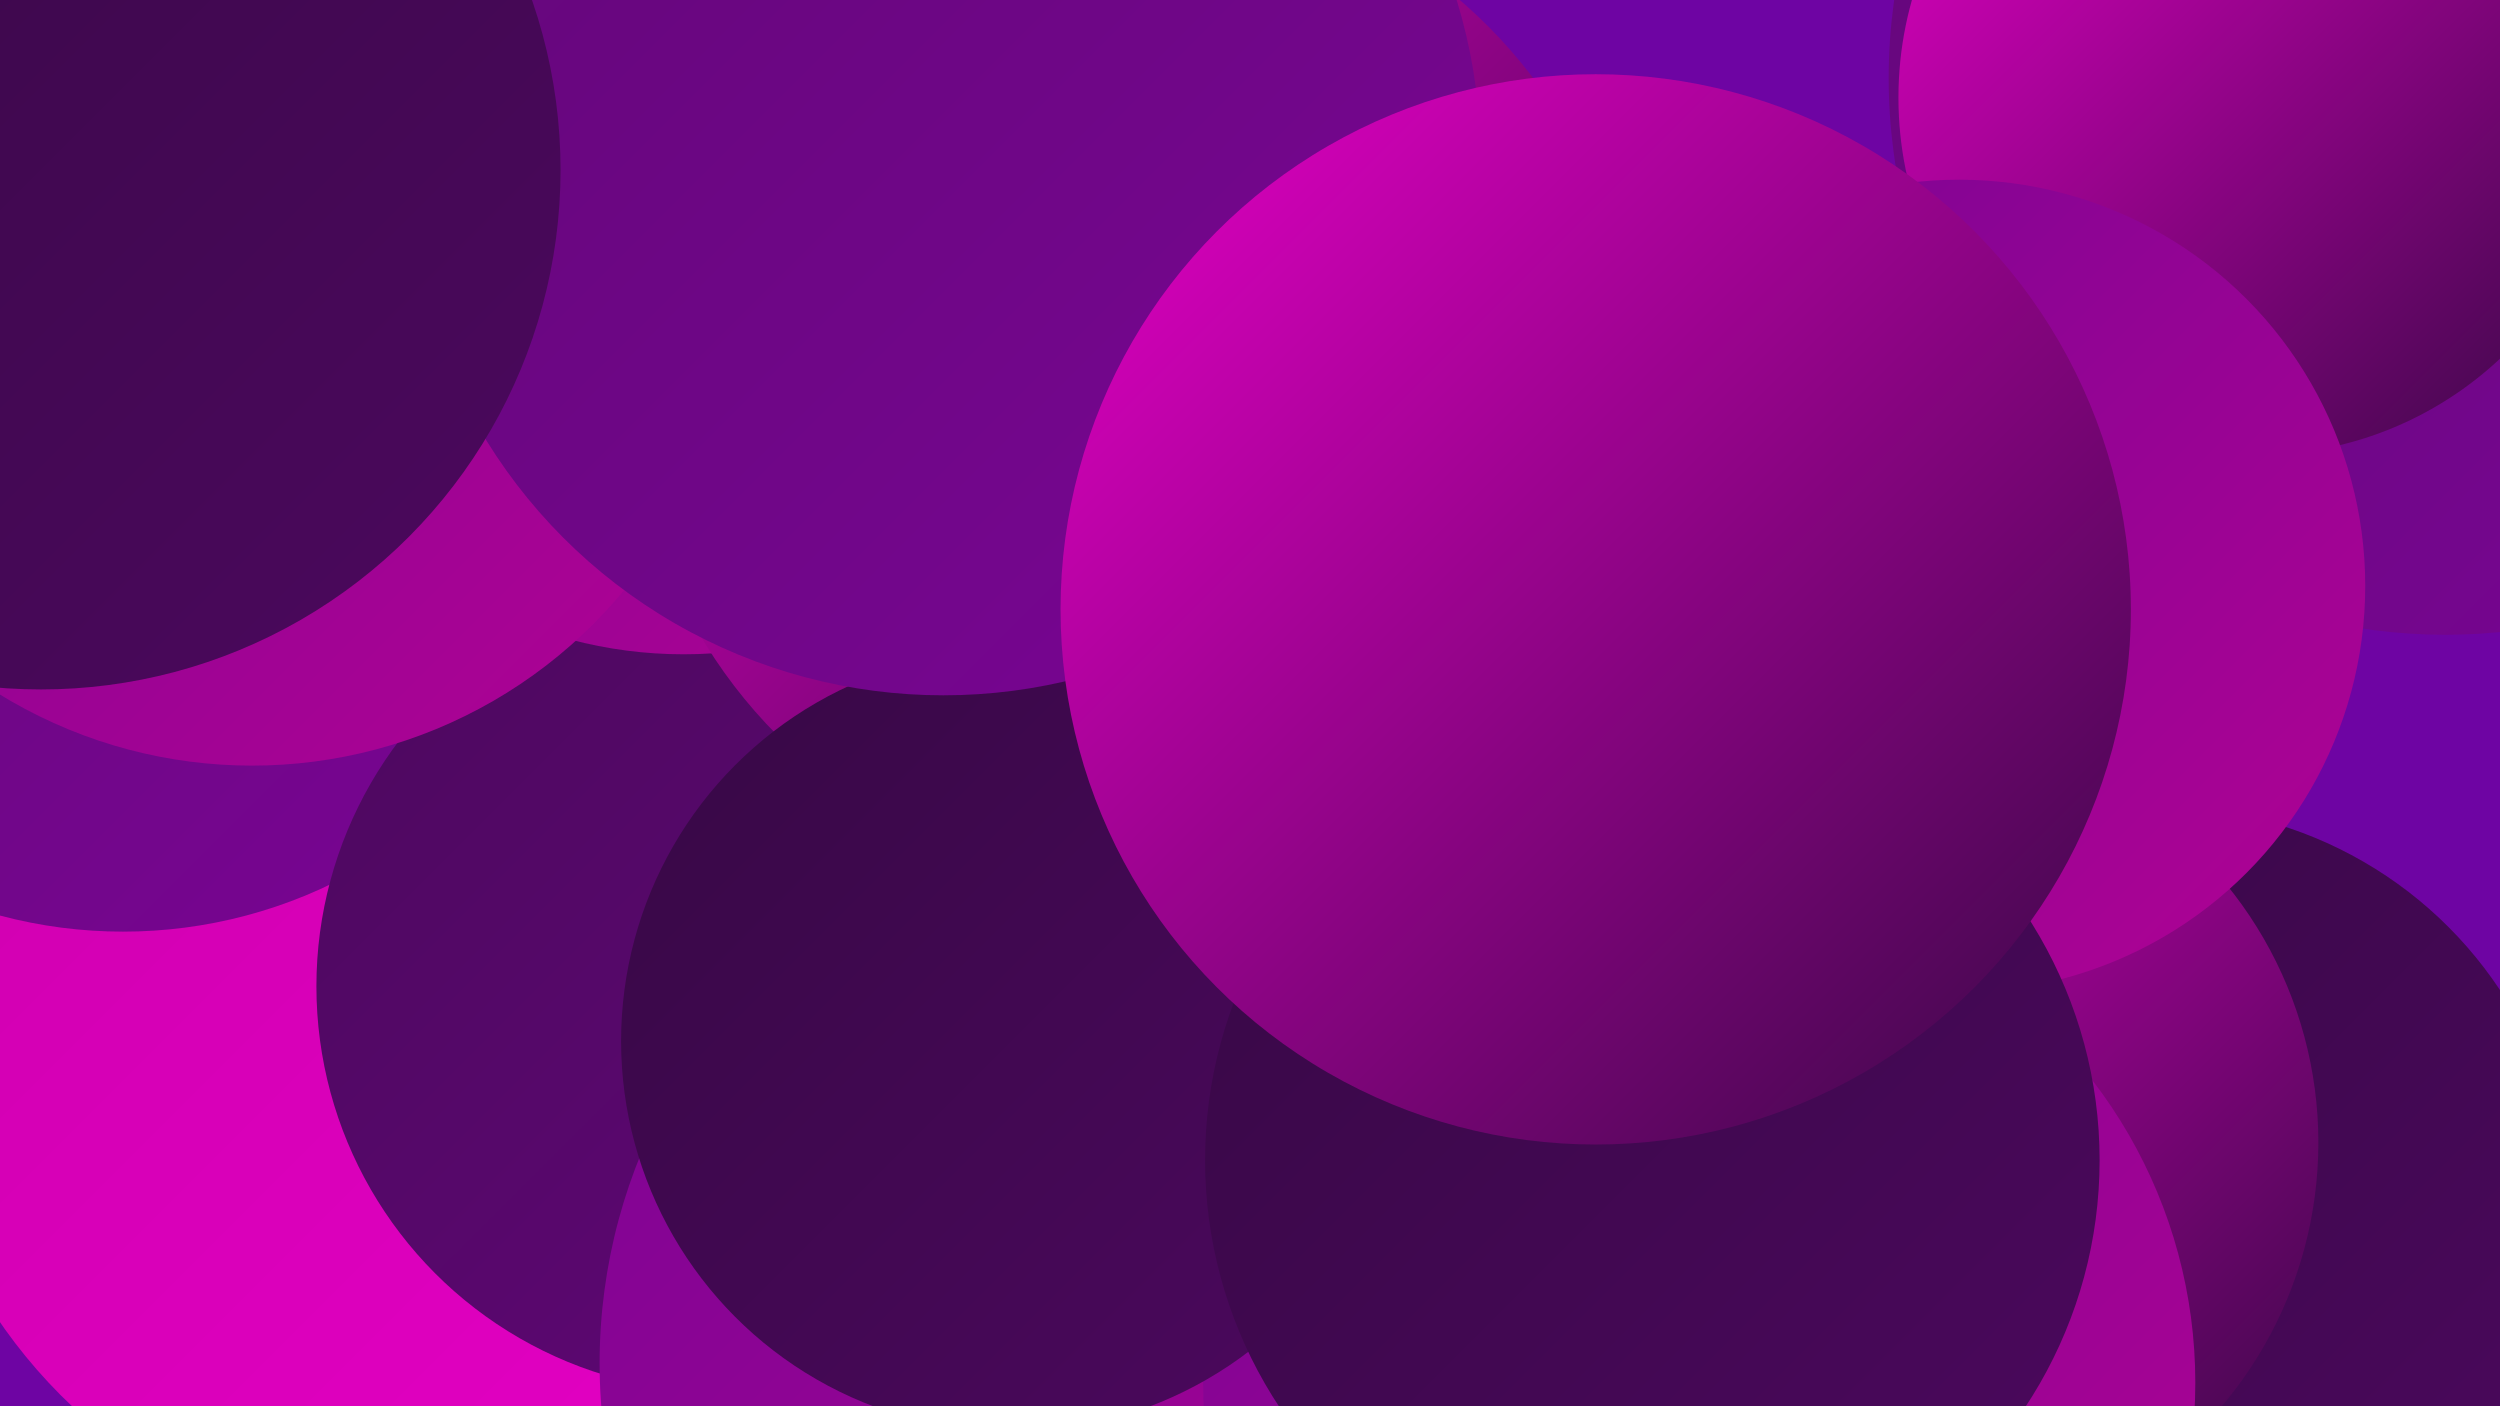 <?xml version="1.0" encoding="UTF-8"?><svg width="1280" height="720" xmlns="http://www.w3.org/2000/svg"><defs><linearGradient id="grad0" x1="0%" y1="0%" x2="100%" y2="100%"><stop offset="0%" style="stop-color:#370845;stop-opacity:1" /><stop offset="100%" style="stop-color:#4c085e;stop-opacity:1" /></linearGradient><linearGradient id="grad1" x1="0%" y1="0%" x2="100%" y2="100%"><stop offset="0%" style="stop-color:#4c085e;stop-opacity:1" /><stop offset="100%" style="stop-color:#620778;stop-opacity:1" /></linearGradient><linearGradient id="grad2" x1="0%" y1="0%" x2="100%" y2="100%"><stop offset="0%" style="stop-color:#620778;stop-opacity:1" /><stop offset="100%" style="stop-color:#7a0594;stop-opacity:1" /></linearGradient><linearGradient id="grad3" x1="0%" y1="0%" x2="100%" y2="100%"><stop offset="0%" style="stop-color:#7a0594;stop-opacity:1" /><stop offset="100%" style="stop-color:#b10294;stop-opacity:1" /></linearGradient><linearGradient id="grad4" x1="0%" y1="0%" x2="100%" y2="100%"><stop offset="0%" style="stop-color:#b10294;stop-opacity:1" /><stop offset="100%" style="stop-color:#cd00ad;stop-opacity:1" /></linearGradient><linearGradient id="grad5" x1="0%" y1="0%" x2="100%" y2="100%"><stop offset="0%" style="stop-color:#cd00ad;stop-opacity:1" /><stop offset="100%" style="stop-color:#e600c6;stop-opacity:1" /></linearGradient><linearGradient id="grad6" x1="0%" y1="0%" x2="100%" y2="100%"><stop offset="0%" style="stop-color:#e600c6;stop-opacity:1" /><stop offset="100%" style="stop-color:#370845;stop-opacity:1" /></linearGradient></defs><rect width="1280" height="720" fill="#6e04a3" /><circle cx="1105" cy="623" r="210" fill="url(#grad0)" /><circle cx="587" cy="332" r="183" fill="url(#grad1)" /><circle cx="694" cy="281" r="187" fill="url(#grad0)" /><circle cx="1252" cy="40" r="285" fill="url(#grad2)" /><circle cx="978" cy="585" r="209" fill="url(#grad6)" /><circle cx="223" cy="523" r="271" fill="url(#grad5)" /><circle cx="1155" cy="50" r="183" fill="url(#grad6)" /><circle cx="63" cy="232" r="245" fill="url(#grad2)" /><circle cx="370" cy="505" r="208" fill="url(#grad1)" /><circle cx="350" cy="109" r="226" fill="url(#grad3)" /><circle cx="589" cy="698" r="282" fill="url(#grad3)" /><circle cx="129" cy="145" r="247" fill="url(#grad3)" /><circle cx="580" cy="195" r="257" fill="url(#grad6)" /><circle cx="870" cy="708" r="254" fill="url(#grad3)" /><circle cx="518" cy="533" r="200" fill="url(#grad0)" /><circle cx="483" cy="81" r="275" fill="url(#grad2)" /><circle cx="21" cy="87" r="266" fill="url(#grad0)" /><circle cx="1003" cy="300" r="208" fill="url(#grad3)" /><circle cx="846" cy="594" r="229" fill="url(#grad0)" /><circle cx="817" cy="312" r="274" fill="url(#grad6)" /></svg>